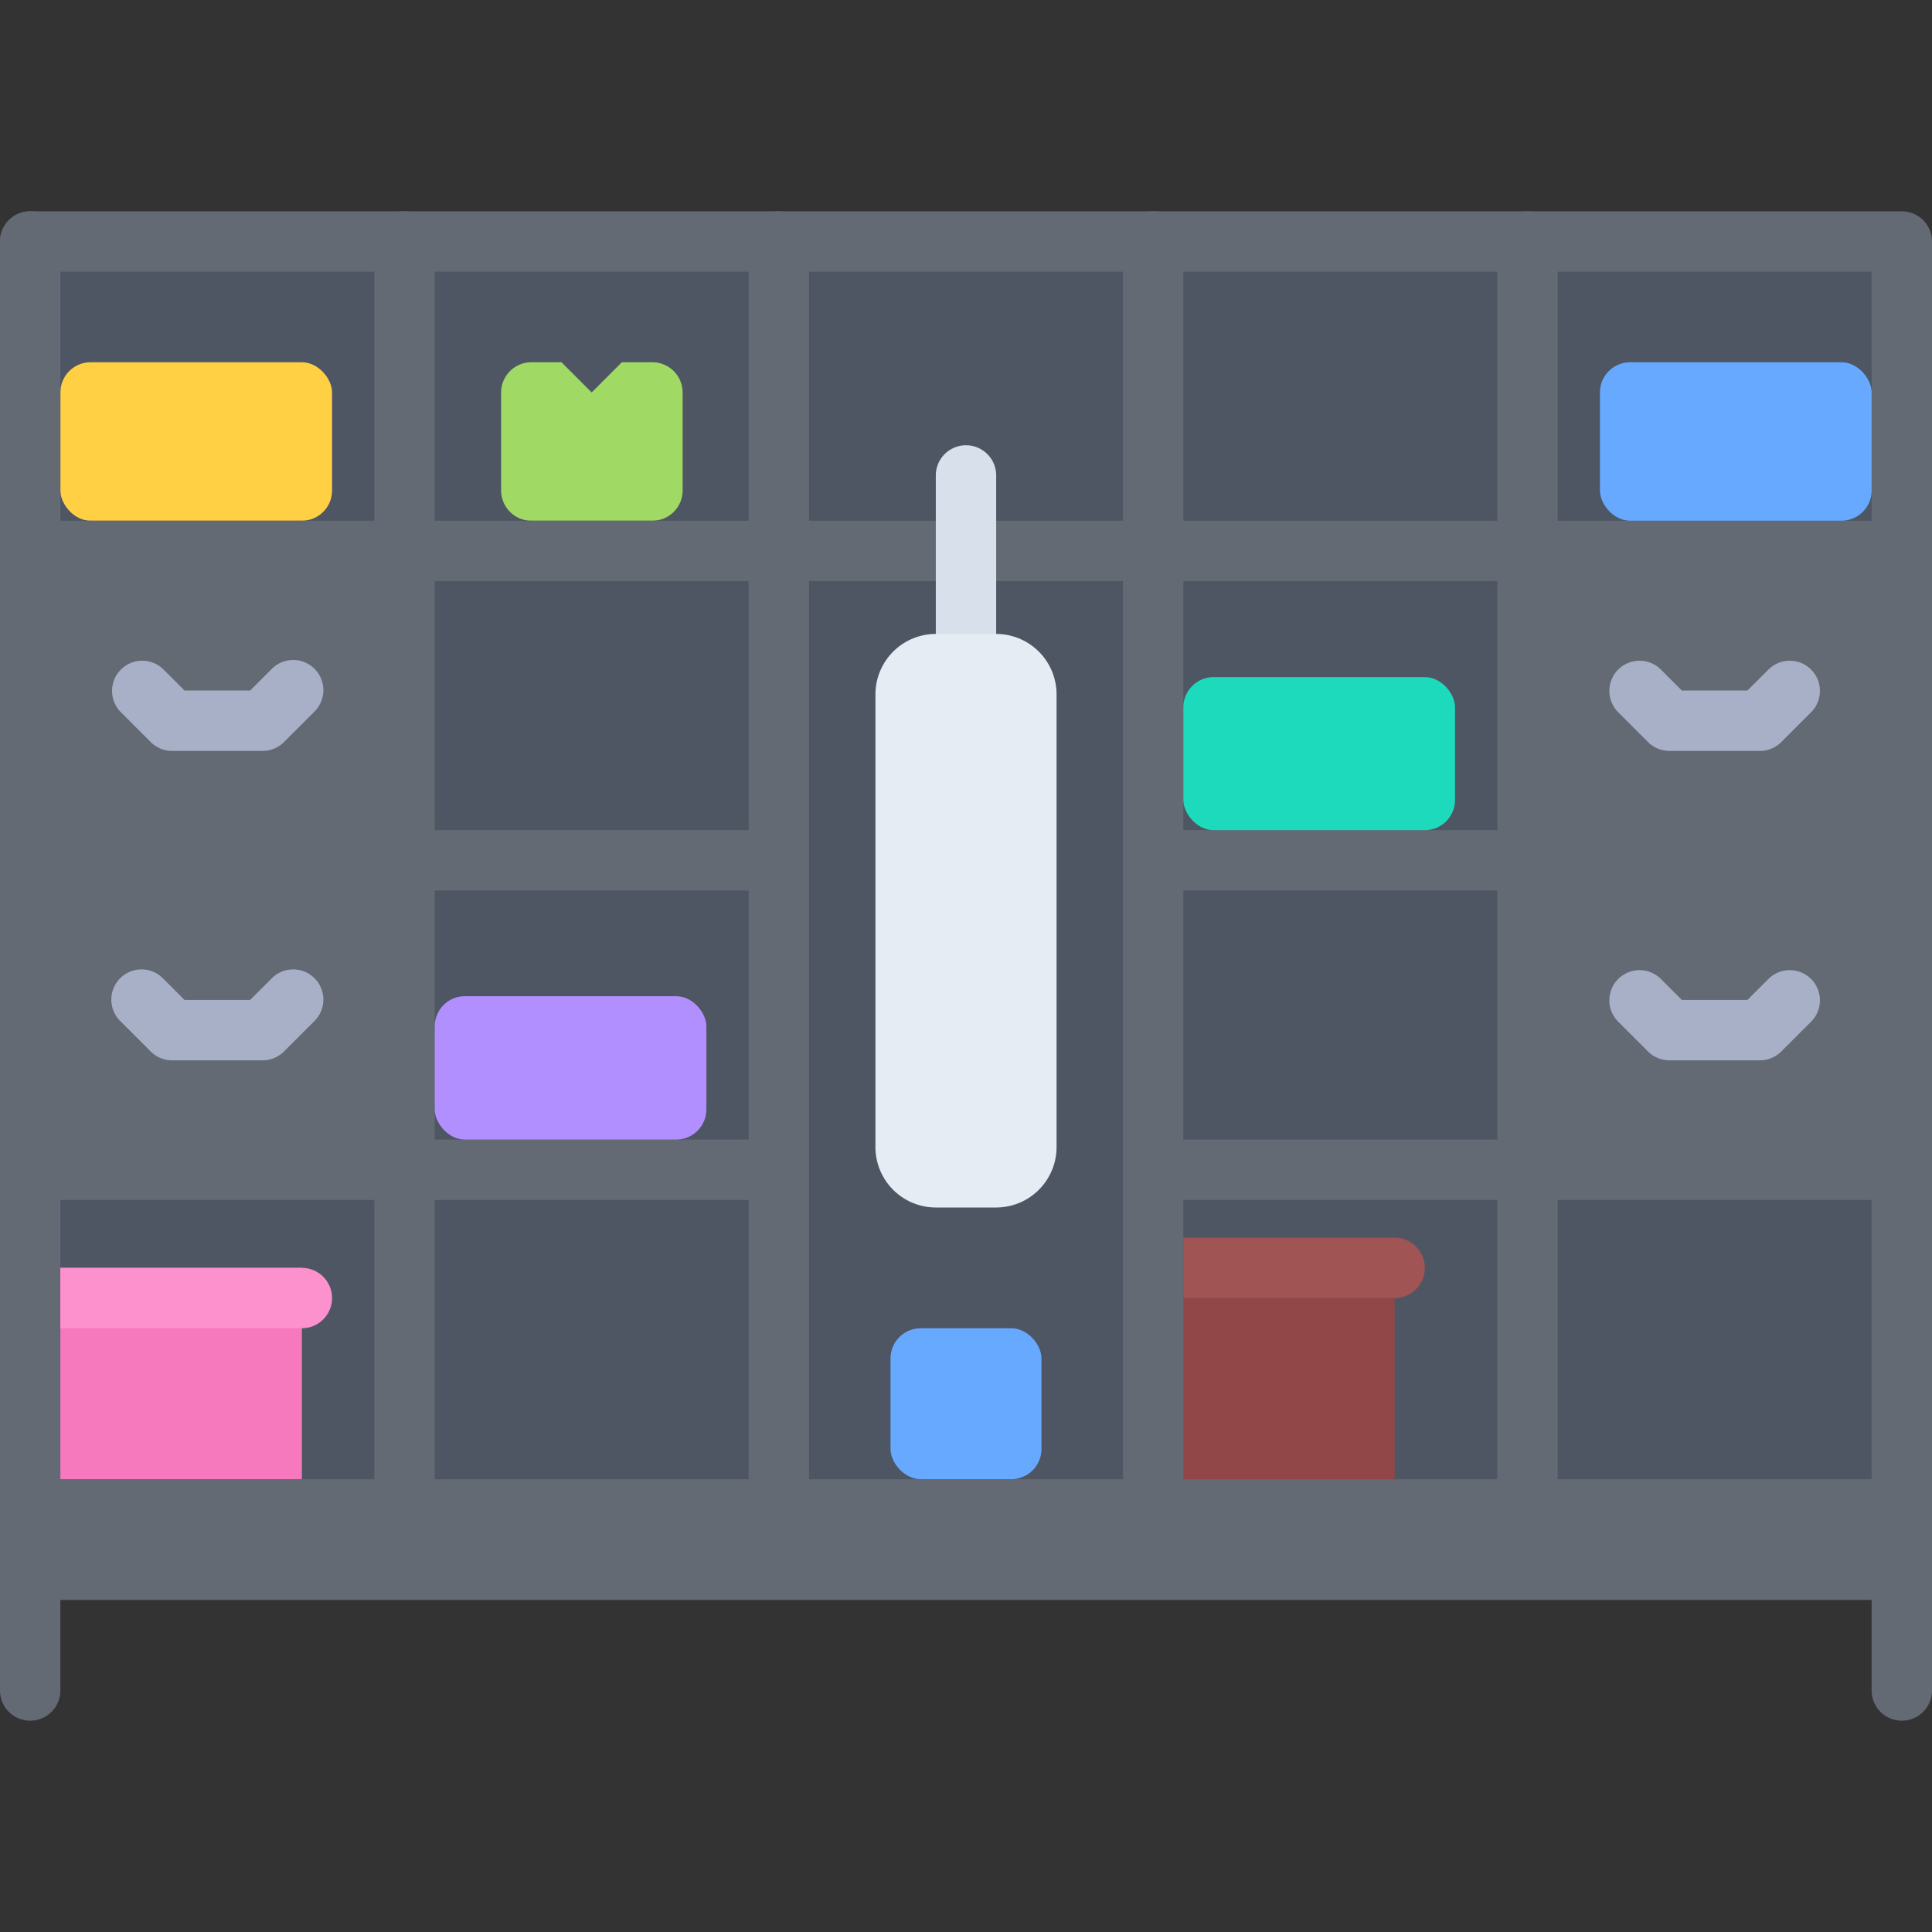 <svg xmlns="http://www.w3.org/2000/svg" version="1.1" xmlns:xlink="http://www.w3.org/1999/xlink" width="512" height="512" x="0" y="0" viewBox="0 0 64 64" style="enable-background:new 0 0 512 512" xml:space="preserve" class=""><rect x="0" y="0" width="64" height="64" fill="#333333" stroke="none"/><g><path fill="#4d5662" d="M1 8v41h62V8z" opacity="1" data-original="#4d5662" class=""/><path fill="#636a74" d="M63 49v4H1v-4h49.6zM13.4 18.25V28.5H1V18.25h9z" opacity="1" data-original="#636a74" class=""/><rect width="5" height="5" x="29.5" y="44" fill="#66a9ff" rx="1" opacity="1" data-original="#66a9ff" class=""/><path fill="#636a74" d="M13.4 34v4.75H1V28.5h12.4z" opacity="1" data-original="#636a74" class=""/><path fill="#e6ecf4" d="M32 22h1a1.003 1.003 0 0 1 1 1v15a1.003 1.003 0 0 1-1 1h-2a1.003 1.003 0 0 1-1-1V23a1.003 1.003 0 0 1 1-1z" opacity="1" data-original="#e6ecf4"/><path fill="#914747" d="M38.2 43h8v6h-8z" opacity="1" data-original="#914747"/><path fill="#636a74" d="M50.6 28.5H63v10.25H50.6zM63 18.25V28.5H50.6V18.25H54z" opacity="1" data-original="#636a74" class=""/><path fill="#a0d964" d="M21.613 12H20.6l-1 1-1-1h-1a1.003 1.003 0 0 0-1 1v3.25a1.003 1.003 0 0 0 1 1h4.013a1.003 1.003 0 0 0 1-1V13a1.003 1.003 0 0 0-1-1z" opacity="1" data-original="#a0d964"/><rect width="9" height="5.25" x="2" y="12" fill="#ffcf44" rx="1" opacity="1" data-original="#ffcf44" class=""/><g fill="#636a74"><path d="M63 57a1 1 0 0 1-1-1V9H1a1 1 0 0 1 0-2h62a1 1 0 0 1 1 1v48a1 1 0 0 1-1 1z" fill="#636a74" opacity="1" data-original="#636a74" class=""/><path d="M1 57a1 1 0 0 1-1-1V8a1 1 0 0 1 2 0v48a1 1 0 0 1-1 1zM13.4 50a1 1 0 0 1-1-1V8a1 1 0 0 1 2 0v41a1 1 0 0 1-1 1zM25.8 50a1 1 0 0 1-1-1V8a1 1 0 0 1 2 0v41a1 1 0 0 1-1 1zM38.2 50a1 1 0 0 1-1-1V8a1 1 0 0 1 2 0v41a1 1 0 0 1-1 1zM50.6 50a1 1 0 0 1-1-1V8a1 1 0 0 1 2 0v41a1 1 0 0 1-1 1z" fill="#636a74" opacity="1" data-original="#636a74" class=""/><path d="M63 19.25H1a1 1 0 0 1 0-2h62a1 1 0 0 1 0 2zM63 29.5H38.2a1 1 0 1 1 0-2H63a1 1 0 0 1 0 2zm-37.2 0H1a1 1 0 0 1 0-2h24.8a1 1 0 1 1 0 2zM63 39.75H38.2a1 1 0 1 1 0-2H63a1 1 0 0 1 0 2zm-37.2 0H1a1 1 0 0 1 0-2h24.8a1 1 0 1 1 0 2z" fill="#636a74" opacity="1" data-original="#636a74" class=""/></g><path fill="#a7b0c6" d="M8.7 35.125h-3a1 1 0 0 1-.707-.293l-1-1a1 1 0 1 1 1.414-1.414l.707.707h2.172l.707-.707a1 1 0 1 1 1.414 1.414l-1 1a1 1 0 0 1-.707.293zM58.3 35.125h-3a1 1 0 0 1-.707-.293l-1-1a1 1 0 0 1 1.414-1.414l.707.707h2.172l.707-.707a1 1 0 0 1 1.414 1.414l-1 1a1 1 0 0 1-.707.293z" opacity="1" data-original="#a7b0c6" class=""/><path fill="#d8e0eb" d="M32 23a1 1 0 0 1-1-1v-6.25a1 1 0 0 1 2 0V22a1 1 0 0 1-1 1z" opacity="1" data-original="#d8e0eb" class=""/><path fill="#e6ecf4" d="M33 40h-2a2.003 2.003 0 0 1-2-2V23a2.003 2.003 0 0 1 2-2h2a2.003 2.003 0 0 1 2 2v15a2.003 2.003 0 0 1-2 2zm-2-17h-.001L31 38h2V23z" opacity="1" data-original="#e6ecf4"/><path fill="#a7b0c6" d="M8.7 24.875h-3a1 1 0 0 1-.707-.293l-1-1a1 1 0 0 1 1.414-1.414l.707.707h2.172l.707-.707a1 1 0 1 1 1.414 1.414l-1 1a1 1 0 0 1-.707.293zM58.3 24.875h-3a1 1 0 0 1-.707-.293l-1-1a1 1 0 0 1 1.414-1.414l.707.707h2.172l.707-.707a1 1 0 0 1 1.414 1.414l-1 1a1 1 0 0 1-.707.293z" opacity="1" data-original="#a7b0c6" class=""/><path fill="#a05454" d="M46.2 41h-7v2h7a1 1 0 0 0 0-2z" opacity="1" data-original="#a05454" class=""/><path fill="#f679be" d="M2 42h8v7H2z" opacity="1" data-original="#f679be" class=""/><path fill="#fc91ce" d="M10 42H2v2h8a1 1 0 0 0 0-2z" opacity="1" data-original="#fc91ce"/><rect width="9" height="5.25" x="53" y="12" fill="#66a9ff" rx="1" opacity="1" data-original="#66a9ff" class=""/><rect width="9" height="4.75" x="14.4" y="33" fill="#b18fff" rx="1" opacity="1" data-original="#b18fff" class=""/><rect width="9" height="5.07" x="39.2" y="22.43" fill="#1ddabd" rx="1" opacity="1" data-original="#1ddabd" class=""/></g></svg>